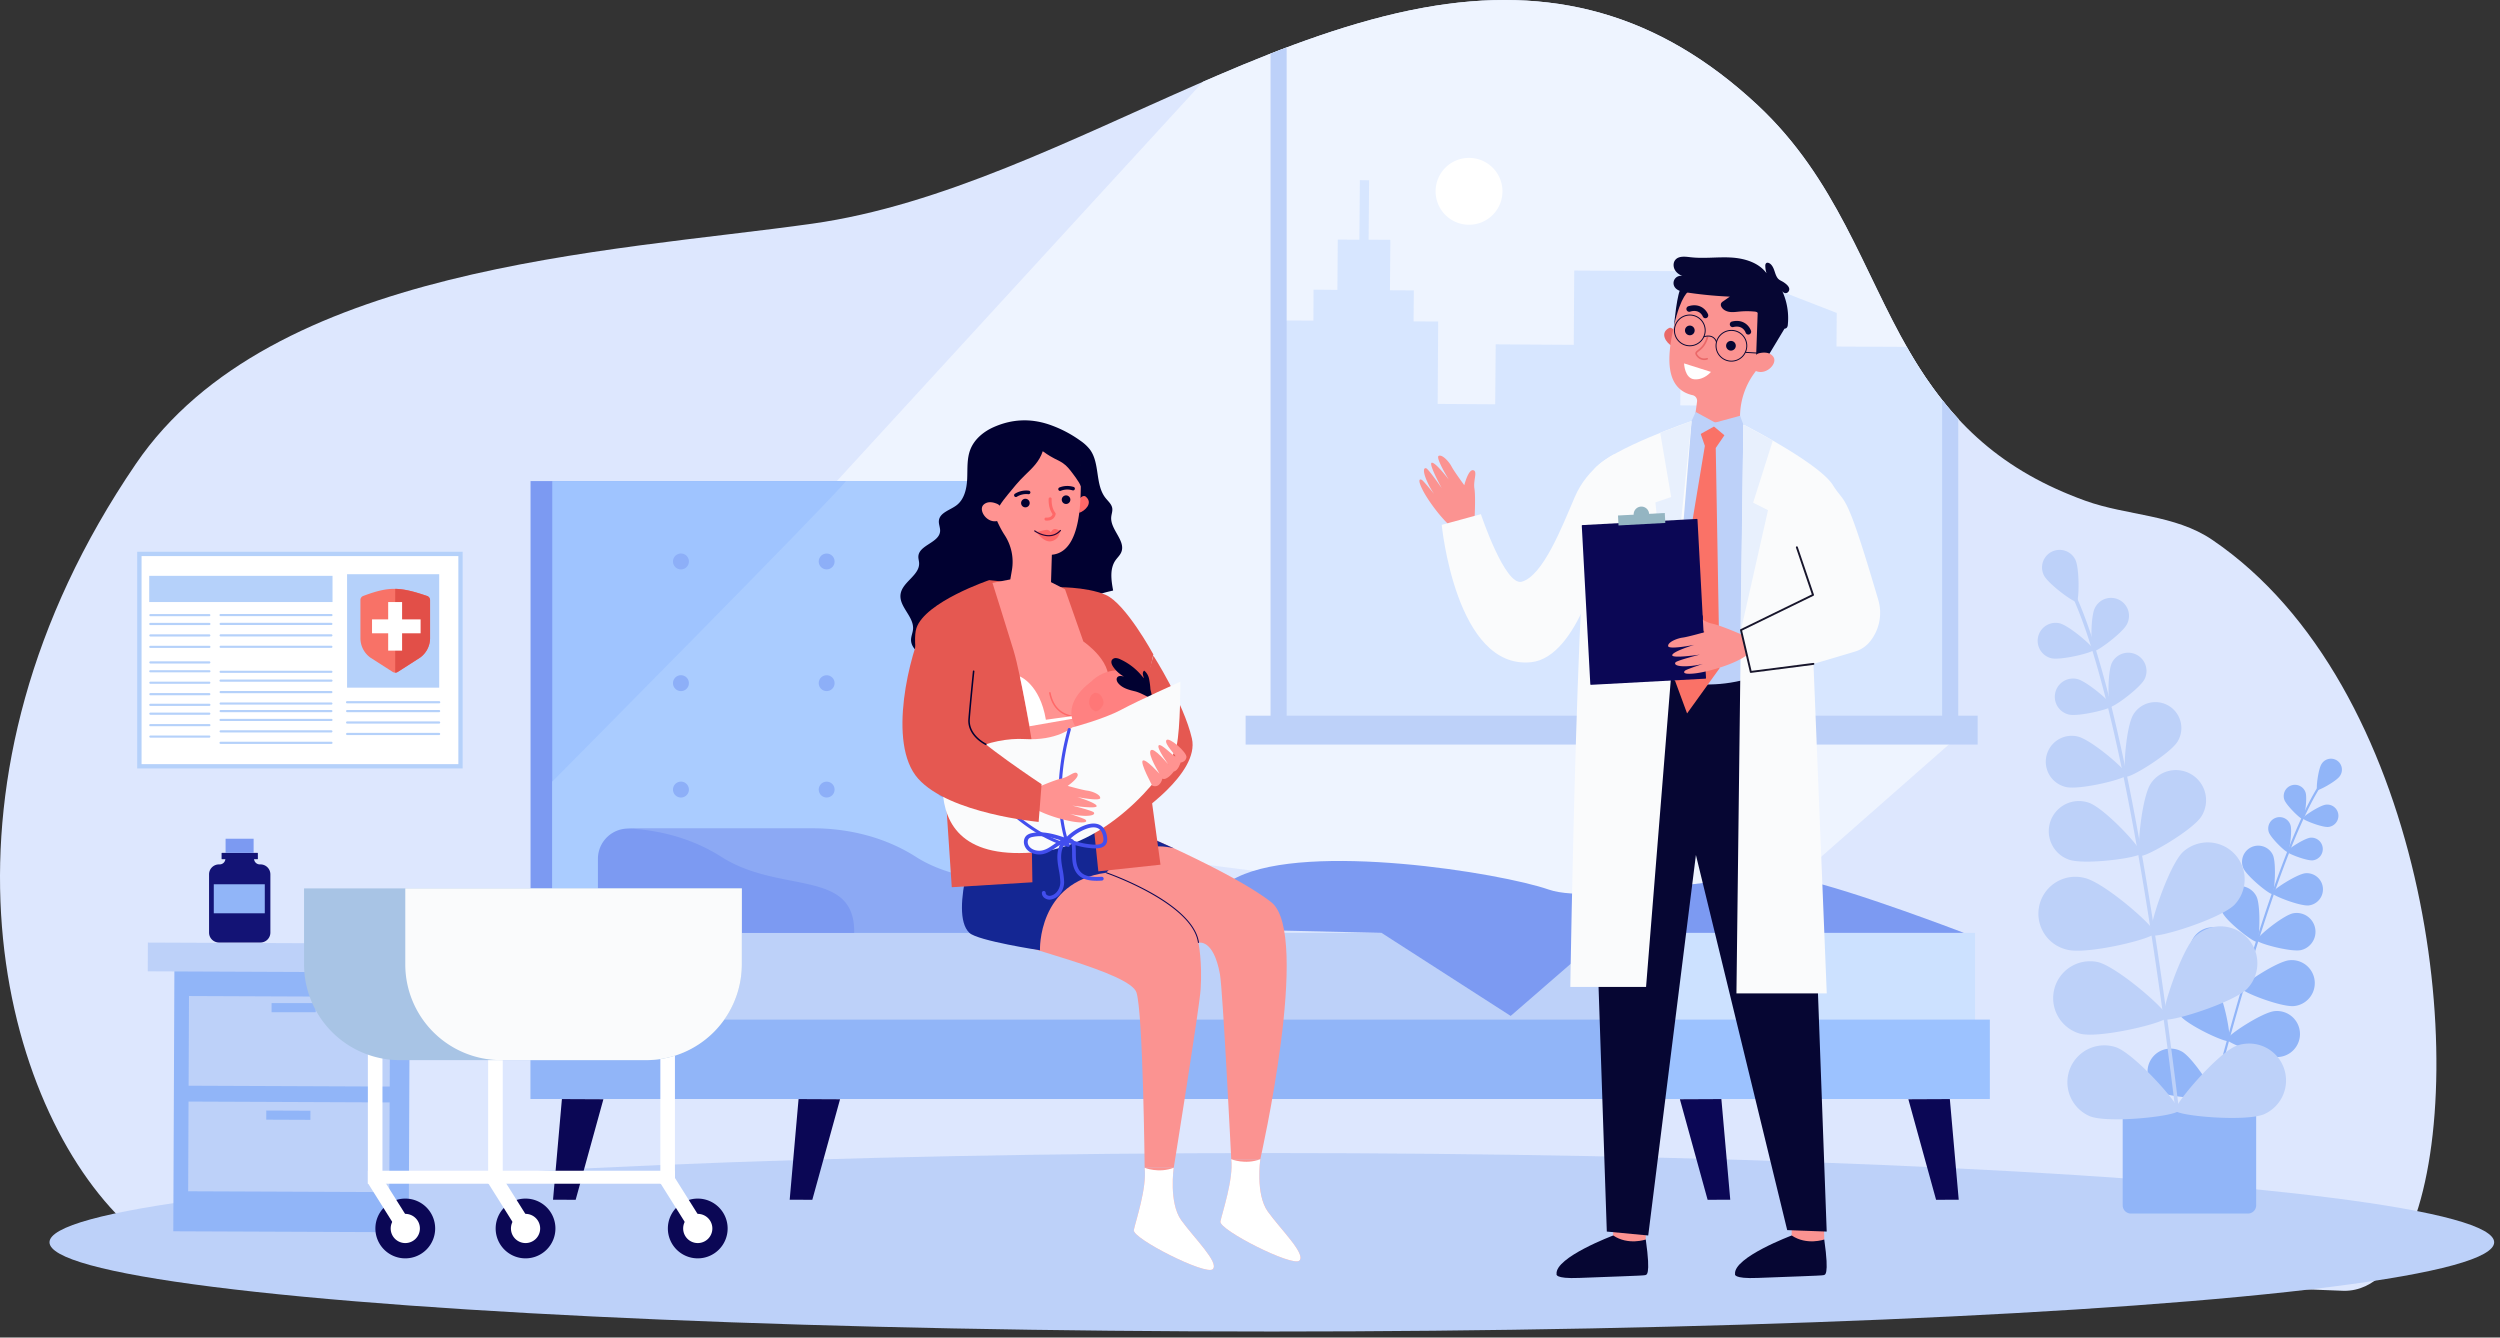 <svg id="Слой_1" data-name="Слой 1" xmlns="http://www.w3.org/2000/svg" viewBox="0 0 2912.03 1557.94"><rect x="0" y="0" width="2912.03" height="1557.94" fill="#333333" stroke="none"/><defs><style>.cls-1{fill:#dde7fe;}.cls-2{fill:#eef4ff;}.cls-3{fill:#bdd1f9;}.cls-4{fill:#91b5f8;}.cls-5{fill:#cce1ff;}.cls-6{fill:#0b0755;}.cls-7{fill:#7c9af2;}.cls-8{fill:#9fc4ff;}.cls-9{fill:#acf;}.cls-10{fill:#8ca9f4;}.cls-11{fill:#fff;}.cls-12{fill:#d7e6ff;}.cls-13{fill:#8daff8;}.cls-14{fill:#9cc2ff;}.cls-15{fill:#fb9391;}.cls-16{fill:#142693;}.cls-17{fill:#010131;}.cls-18{fill:#ff6868;}.cls-19{fill:#ff9391;}.cls-20{fill:#250537;}.cls-21{fill:#e55851;}.cls-22{fill:#ff8181;}.cls-23{fill:#f77;}.cls-24{fill:#fafbfc;}.cls-25{fill:#424eee;}.cls-26{fill:#a8c4e5;}.cls-27{fill:#131375;}.cls-28{fill:#060633;}.cls-29{fill:#ea6868;}.cls-30{fill:#fa7267;}.cls-31{fill:#e8f0fd;}.cls-32{fill:#94b5c2;}.cls-33{fill:#17152b;}.cls-34{fill:#b5d1fa;}.cls-35{fill:#f87267;}.cls-36{fill:#e24f48;}</style></defs><path class="cls-1" d="M2963.72,1601c-18.18,49.6-45.68,79.85-80.58,79.71l-325.54-12.8L373,1651.17c-26.91-10.47-53.82-28.8-78.84-53.82-144.87-144-234.77-511.13,16.73-879.86C468.42,486.21,862,471.08,1099.11,437.63c150.51-21.24,300.62-97.83,448.48-162.51q12.06-5.28,24.11-10.44c75-32.22,158.72-64.05,239-78.54,148.12-27,273.81,5.7,389.38,113.6,91.79,85.82,122.33,192.87,176.15,286,49.77,85.85,110.07,140.19,205.53,174.7,48.29,17.45,104.29,15.85,147.78,45.53C2977.83,974.51,3031.36,1418.73,2963.72,1601Z" transform="translate(-152.65 -177.14)"/><path class="cls-2" d="M1810.69,186.14c-80.27,14.49-163.94,46.32-239,78.54q-8.85,3.79-17.73,7.67L806.41,1087.57l1366.85,176.15,260.51-229.1V665.14c-21.2-22.92-40-49.22-57.55-79.44-53.82-93.09-84.36-200.14-176.15-286C2084.5,191.84,1958.81,159.11,1810.69,186.14Z" transform="translate(-152.65 -177.14)"/><ellipse class="cls-3" cx="1640.9" cy="1630.96" rx="103.94" ry="1423.79" transform="matrix(0, -1, 1, 0, -149.51, 3087.93)"/><rect class="cls-4" x="355.2" y="1298.85" width="274.23" height="313.06" transform="translate(-146.59 -179.18) rotate(0.24)"/><rect class="cls-3" x="324.86" y="1275.73" width="332.99" height="33.51" transform="translate(-147.27 -179.17) rotate(0.24)"/><rect class="cls-3" x="372.61" y="1337.8" width="234.24" height="104.47" transform="translate(-146.86 -179.17) rotate(0.24)"/><rect class="cls-3" x="372.09" y="1460.74" width="234.24" height="104.47" transform="translate(-146.35 -179.16) rotate(0.24)"/><rect class="cls-4" x="463.35" y="1347.59" width="51.42" height="10.61" transform="matrix(1, 0, 0, 1, -147.02, -179.16)"/><rect class="cls-4" x="462.84" y="1470.83" width="51.42" height="10.61" transform="translate(-146.5 -179.16) rotate(0.24)"/><rect class="cls-5" x="1021.52" y="1086.61" width="1279.02" height="193.5"/><polygon class="cls-6" points="978.5 1280.42 946.19 1397.55 919.84 1397.43 930.18 1280.2 978.5 1280.42"/><polygon class="cls-6" points="702.84 1280.42 670.53 1397.55 644.18 1397.43 654.52 1280.2 702.84 1280.42"/><polygon class="cls-6" points="1956.76 1280.42 1989.06 1397.55 2015.42 1397.43 2005.08 1280.2 1956.76 1280.42"/><polygon class="cls-6" points="2222.88 1280.42 2255.18 1397.55 2281.54 1397.43 2271.2 1280.2 2222.88 1280.42"/><rect class="cls-3" x="617.99" y="1086.61" width="1279.02" height="193.5"/><rect class="cls-7" x="617.99" y="560.37" width="594.67" height="526.24"/><rect class="cls-8" x="643.29" y="560.37" width="594.67" height="526.24"/><path class="cls-9" d="M1427.91,737.51v526.24h-632V1087.6S1123.62,757.09,1138,737.51Z" transform="translate(-152.65 -177.14)"/><path class="cls-10" d="M1219.6,1175.26c-43.87-28-90.65-33.19-118.58-33.31H890.39a22.4,22.4,0,0,0-22.4,22.4v80.2a19.2,19.2,0,0,0,19.19,19.2h487C1375.35,1188.24,1288,1218.91,1219.6,1175.26Z" transform="translate(-152.65 -177.14)"/><path class="cls-7" d="M849.11,1229.73v-52.21a35.28,35.28,0,0,1,37.22-35.22c28.24,1.52,68.58,8.62,106.73,33,68.43,43.65,155.74,13,154.56,88.49H883.13A34,34,0,0,1,849.11,1229.73Z" transform="translate(-152.65 -177.14)"/><path class="cls-4" d="M2634.77,1467.92h136.32a9.58,9.58,0,0,1,9.58,9.58v113.21a0,0,0,0,1,0,0H2625.2a0,0,0,0,1,0,0V1477.49A9.58,9.58,0,0,1,2634.77,1467.92Z" transform="translate(5253.21 2881.48) rotate(180)"/><path class="cls-4" d="M2730.47,1455.33a1.27,1.27,0,0,1-.26,0,1.3,1.3,0,0,1-.93-1.58c47.07-181.62,91.3-310.26,124.54-362.23.74-1.16,1.28-2,1.47-2.41a1.3,1.3,0,1,1,2.35,1.12c-.27.56-.78,1.36-1.63,2.69-33.1,51.75-77.21,180.12-124.21,361.48A1.3,1.3,0,0,1,2730.47,1455.33Z" transform="translate(-152.65 -177.14)"/><path class="cls-4" d="M2878,1081.3c-4,5.84-24.53,17.07-26.2,16s1.1-24.42,5.05-30.26A12.77,12.77,0,1,1,2878,1081.3Z" transform="translate(-152.65 -177.14)"/><path class="cls-4" d="M2838.16,1100.13c2.34,6.82-1.16,30.56-3.1,31.23s-19.27-15.93-21.61-22.76a13.06,13.06,0,0,1,24.71-8.47Z" transform="translate(-152.65 -177.14)"/><path class="cls-4" d="M2864.77,1140.38c-7.18.74-29.52-8-29.73-10.06s19.86-15.19,27-15.93a13.06,13.06,0,0,1,2.69,26Z" transform="translate(-152.65 -177.14)"/><path class="cls-4" d="M2781.1,1221.5c5.14,11,3.6,51.2.47,52.67s-35-23.1-40.18-34.06a21.93,21.93,0,0,1,39.71-18.61Z" transform="translate(-152.65 -177.14)"/><path class="cls-4" d="M2832.78,1283.85c-11.84,2.53-50.7-8-51.43-11.41s30.39-28.93,42.24-31.47a21.93,21.93,0,0,1,9.19,42.88Z" transform="translate(-152.65 -177.14)"/><path class="cls-4" d="M2751.37,1267.6c9.09,11.71,18.09,60.16,14.75,62.75s-48-18.13-57.14-29.84a26.83,26.83,0,0,1,42.39-32.91Z" transform="translate(-152.65 -177.14)"/><path class="cls-4" d="M2825,1349c-14.73,1.6-60.7-16.15-61.16-20.36s40.64-31.39,55.37-33A26.83,26.83,0,1,1,2825,1349Z" transform="translate(-152.65 -177.14)"/><path class="cls-4" d="M2734.15,1326.9c9.09,11.7,18.09,60.15,14.75,62.75s-48.05-18.14-57.14-29.84a26.83,26.83,0,1,1,42.39-32.91Z" transform="translate(-152.65 -177.14)"/><path class="cls-4" d="M2807.76,1408.27c-14.74,1.6-60.71-16.15-61.16-20.35s40.64-31.4,55.37-33a26.83,26.83,0,1,1,5.79,53.35Z" transform="translate(-152.65 -177.14)"/><path class="cls-4" d="M2694.3,1402.11c12.86,7.36,39.64,48.73,37.54,52.4s-51.34,1.54-64.2-5.82a26.83,26.83,0,0,1,26.66-46.58Z" transform="translate(-152.65 -177.14)"/><path class="cls-4" d="M2792.77,1466.84c-14.42,3.43-62.25-8.43-63.23-12.55s36.4-36.23,50.81-39.66a26.83,26.83,0,0,1,12.42,52.21Z" transform="translate(-152.65 -177.14)"/><path class="cls-4" d="M2820.57,1137.91c2.38,6.93-1.17,31-3.15,31.73s-19.58-16.19-22-23.12a13.27,13.27,0,0,1,25.11-8.61Z" transform="translate(-152.65 -177.14)"/><path class="cls-4" d="M2846.68,1179.29c-7.3.75-30-8.14-30.21-10.22s20.18-15.43,27.47-16.19a13.28,13.28,0,0,1,2.74,26.41Z" transform="translate(-152.65 -177.14)"/><path class="cls-4" d="M2800.2,1173.15c4.17,9.55,2,44.1-.77,45.29s-29.61-20.63-33.78-30.17a18.86,18.86,0,0,1,34.55-15.12Z" transform="translate(-152.65 -177.14)"/><path class="cls-4" d="M2842,1231.8c-10.36,1.07-42.6-11.56-42.91-14.52s28.67-21.92,39-23a18.86,18.86,0,0,1,3.88,37.51Z" transform="translate(-152.65 -177.14)"/><path class="cls-3" d="M2688.54,1472.33a2,2,0,0,0,.42,0,2.08,2.08,0,0,0,1.82-2.32c-36.32-298.32-79.34-511.94-121.14-601.5-.93-2-1.6-3.43-1.82-4.14a2.09,2.09,0,0,0-4,1.28,48.05,48.05,0,0,0,2,4.62c41.62,89.17,84.51,302.34,120.77,600.24A2.11,2.11,0,0,0,2688.54,1472.33Z" transform="translate(-152.65 -177.14)"/><path class="cls-3" d="M2533.39,847.22c5,10.11,35.34,32.3,38.23,30.86s3.42-39-1.62-49.1a20.45,20.45,0,1,0-36.61,18.24Z" transform="translate(-152.65 -177.14)"/><path class="cls-3" d="M2592.68,885.55c-5.16,10.34-4.63,48.77-1.68,50.24s34-21.22,39.13-31.56a20.93,20.93,0,1,0-37.45-18.68Z" transform="translate(-152.65 -177.14)"/><path class="cls-3" d="M2541.92,943.83c11.24,2.7,48.56-6.47,49.33-9.68s-28.32-28.32-39.56-31a20.93,20.93,0,0,0-9.77,40.7Z" transform="translate(-152.65 -177.14)"/><path class="cls-3" d="M2657.62,1090.33c-10.48,16.33-16.55,80.55-11.89,83.54s60.53-29.26,71-45.59a35.13,35.13,0,0,0-59.12-38Z" transform="translate(-152.65 -177.14)"/><path class="cls-3" d="M2562.37,1178.4c18.27,6.54,82.2-2,84.07-7.23s-42.14-52.38-60.4-58.91a35.12,35.12,0,1,0-23.67,66.14Z" transform="translate(-152.65 -177.14)"/><path class="cls-3" d="M2695.08,1169.83c-16.91,16.66-41.45,91.69-36.7,96.51s80.13-18.62,97-35.29a43,43,0,0,0-60.34-61.22Z" transform="translate(-152.65 -177.14)"/><path class="cls-3" d="M2561,1283.47c23.05,5.66,99.8-12.8,101.42-19.38s-57.89-58.45-80.95-64.11a43,43,0,1,0-20.47,83.49Z" transform="translate(-152.65 -177.14)"/><path class="cls-3" d="M2709.87,1267.62c-16.91,16.67-41.45,91.69-36.69,96.52s80.13-18.63,97-35.3a43,43,0,0,0-60.34-61.22Z" transform="translate(-152.65 -177.14)"/><path class="cls-3" d="M2575.78,1381.26c23.06,5.66,99.81-12.8,101.42-19.38s-57.89-58.45-80.94-64.11a43,43,0,0,0-20.48,83.49Z" transform="translate(-152.65 -177.14)"/><path class="cls-3" d="M2757.24,1395.47c-22,9-73.25,69-70.69,75.27s81.19,13.3,103.17,4.33a43,43,0,0,0-32.48-79.6Z" transform="translate(-152.65 -177.14)"/><path class="cls-3" d="M2587.2,1477.43c22.17,8.5,100.62-.22,103-6.55s-50.12-65.23-72.29-73.72a43,43,0,0,0-30.75,80.27Z" transform="translate(-152.65 -177.14)"/><path class="cls-3" d="M2612.62,949.26c-5.25,10.51-4.71,49.55-1.71,51s34.51-21.56,39.76-32.07a21.26,21.26,0,0,0-38.05-19Z" transform="translate(-152.65 -177.14)"/><path class="cls-3" d="M2562.42,1009.44c11.42,2.74,49.33-6.58,50.12-9.84s-28.78-28.77-40.2-31.51a21.26,21.26,0,0,0-9.92,41.35Z" transform="translate(-152.65 -177.14)"/><path class="cls-3" d="M2637.52,1009.53c-8.65,14.27-12.43,69.61-8.36,72.08s51.38-26.5,60-40.77a30.2,30.2,0,1,0-51.66-31.31Z" transform="translate(-152.65 -177.14)"/><path class="cls-3" d="M2558.76,1093.81c16.22,3.89,70.09-9.35,71.2-14s-40.88-40.88-57.1-44.77a30.2,30.2,0,1,0-14.1,58.74Z" transform="translate(-152.65 -177.14)"/><path class="cls-7" d="M1761.86,1263.75l150.43,96.75,111.5-96.75h416.43s-129.73-49.83-189.9-62.63-237.15,31.81-293.78,12.17-278.91-55.39-362.45-14.51-113.62,58.57-113.62,58.57Z" transform="translate(-152.65 -177.14)"/><rect class="cls-11" x="2207.06" y="544.28" width="17.3" height="35.99" transform="matrix(-1, -0.01, 0.01, -1, 4274.95, 962.28)"/><rect class="cls-11" x="1927.86" y="665.15" width="17.3" height="35.99" transform="translate(3715.75 1202.15) rotate(-179.62)"/><rect class="cls-11" x="1732.6" y="470.3" width="17.3" height="35.99" transform="translate(3326.55 811.09) rotate(-179.62)"/><rect class="cls-11" x="2012.42" y="579.04" width="17.3" height="35.99" transform="translate(3885.43 1030.5) rotate(-179.62)"/><path class="cls-12" d="M2418.46,647.49a469.31,469.31,0,0,1-42.24-61.79q-1.3-2.25-2.58-4.51l-81.83-.39.29-39.13-124.37-48.29-1,156.37-56.87-.44L2111,493l-124.65-.73-.58,86.54-90.91-.58-.59,69.82-67-.43.58-96-28.65-.14.29-36.07-27.79-.15.44-58.76-25.31-.15.58-69.24-10.76-.14-.58,69.38-25.17-.15-.43,58.62-27.79-.29-.14,36.08c-36.42-.18-29.09-.15-37.38-.15-2.26,382.26-2.38,421.41-2.77,484.22,9.63-.23,771.64-18.91,774.12-18.91C2416.46,1009.28,2417.93,742,2418.46,647.49Z" transform="translate(-152.65 -177.14)"/><path class="cls-3" d="M2433.77,665.14Q2424,654.57,2414.86,643v372.68h-763.5V232.39q-9.42,3.56-18.76,7.22v795h801.17Z" transform="translate(-152.65 -177.14)"/><path class="cls-11" d="M1824.85,400a38.94,38.94,0,1,1,38.93,38.93A38.93,38.93,0,0,1,1824.85,400Z" transform="translate(-152.65 -177.14)"/><rect class="cls-3" x="1450.91" y="833.63" width="852.68" height="33.64"/><circle class="cls-13" cx="962.9" cy="795.76" r="9.25"/><circle class="cls-13" cx="962.9" cy="654" r="9.25"/><circle class="cls-13" cx="962.9" cy="919.71" r="9.25"/><circle class="cls-13" cx="1100.44" cy="919.71" r="9.25"/><path class="cls-13" d="M936.57,972.9a9.26,9.26,0,1,1,9.25,9.25A9.26,9.26,0,0,1,936.57,972.9Z" transform="translate(-152.65 -177.14)"/><path class="cls-13" d="M936.57,1096.85a9.26,9.26,0,1,1,9.25,9.26A9.25,9.25,0,0,1,936.57,1096.85Z" transform="translate(-152.65 -177.14)"/><path class="cls-13" d="M936.57,831.14a9.26,9.26,0,1,1,9.25,9.25A9.26,9.26,0,0,1,936.57,831.14Z" transform="translate(-152.65 -177.14)"/><rect class="cls-14" x="1897.01" y="1187.64" width="420.77" height="92.48"/><rect class="cls-4" x="617.99" y="1187.64" width="1278.39" height="92.48"/><path class="cls-15" d="M1620.73,1527.39s-5.81,40.66,8.71,61,44.53,49.37,36.79,57.11-93.91-35.82-92-45.49,15.49-49.38,12.59-72.61Z" transform="translate(-152.65 -177.14)"/><path class="cls-15" d="M1565.34,1655.47c-7.75,7.75-93.9-35.81-92-45.5s15.48-49.37,12.57-72.6h33.89s-5.82,40.66,8.71,61S1573.08,1647.73,1565.34,1655.47Z" transform="translate(-152.65 -177.14)"/><path class="cls-15" d="M1301.06,1131.43s-37.7,116.3.6,132.76,167.06,45.44,174.76,69,9.54,204.17,9.54,204.17h33.88s30.05-186.86,31.33-208c2-32.25-2.52-54.05-2.52-54.05s17.34-5.37,25,36.52c3.41,18.58,13.16,215.51,13.16,215.51h33.88s59.61-262.43,12.78-299.28-175.14-90.24-175.14-90.24Z" transform="translate(-152.65 -177.14)"/><path class="cls-16" d="M1293.76,1141.81s-36.94,98.19-11.93,121.94c9.75,9.26,82.2,20.27,82.2,20.27s-3-79.68,77.22-90.3c0,0,31.18-40.48,78.71-28.5l-61.59-27.35Z" transform="translate(-152.65 -177.14)"/><path class="cls-6" d="M1548.07,1275.43c-5.91-45.84-106-80.8-107-81.15l.39-1.12A363,363,0,0,1,1493,1216.5c23.93,13.36,53.12,34.4,56.26,58.79Z" transform="translate(-152.65 -177.14)"/><path class="cls-11" d="M1565.34,1655.47c-7.75,7.75-93.9-35.81-92-45.5s15.48-49.37,12.57-72.6c0,0,16.31,6.79,33.89,0,0,0-5.82,40.66,8.71,61S1573.08,1647.73,1565.34,1655.47Z" transform="translate(-152.65 -177.14)"/><path class="cls-11" d="M1666.22,1645.49c-7.75,7.75-93.89-35.81-92-45.5s15.48-49.37,12.58-72.6c0,0,16.31,6.79,33.89,0,0,0-5.82,40.66,8.71,61S1674,1637.75,1666.22,1645.49Z" transform="translate(-152.65 -177.14)"/><path class="cls-17" d="M1310.42,674.51c-11.92,5.22-22.79,14.13-27.51,26.26-4.15,10.69-3.16,22.57-3.67,34s-3.26,24-12.37,30.91c-7.51,5.73-19.56,8.5-20.58,17.89-.45,4.17,1.73,8.27,1.4,12.45-1.06,13.48-24.91,16-25.32,29.46-.08,2.45.72,4.84.87,7.28.9,14.44-19.45,22.07-21.57,36.38-2.17,14.61,15.73,26.18,14.5,40.9-.36,4.26-2.35,8.31-2.32,12.59,0,4.45,2.29,8.67,5.44,11.81,8.31,8.29,21.82,9.12,33,5.58s20.81-10.69,30.76-16.91,21-11.75,32.75-11.42c6.73.19,13.24,2.31,19.89,3.39,20.15,3.29,40.5-3,60-9.18,3.76-1.19,7.82-2.62,9.91-6,1.38-2.21,1.66-4.91,2.32-7.43,2.22-8.43,8.92-15.12,16.58-19.3s16.27-6.19,24.76-8.16c-2.24-11.93-4.18-25.35,2.78-35.29,2.14-3,5-5.6,6.54-9,6-13.49-12.82-26.59-11.56-41.29.29-3.43,1.71-6.8,1.22-10.21-.68-4.79-4.82-8.19-7.82-12-12.39-15.66-6.31-40.28-18.14-56.37a49.18,49.18,0,0,0-11.06-10.28A139.56,139.56,0,0,0,1378.45,673C1355.53,664.3,1333,664.6,1310.42,674.51Z" transform="translate(-152.65 -177.14)"/><path class="cls-18" d="M1408.87,759.54s4.86-6.9,8.46-3.93c9.17,7.57-1.26,16.95-7.58,18.86Z" transform="translate(-152.65 -177.14)"/><path class="cls-19" d="M1352.26,672.5a57.35,57.35,0,0,0-50.83,79.14c7.33,20.18,13.4,36.45,21.19,48.4a57,57,0,0,1,8.78,40.85l-2.48,14.38c32.87,17.64,47.94,1.39,47.94,1.39l1-33.35h0c36.19-3.26,33.31-70,33.88-89.64h-.06c0-.74.1-1.48.12-2.22A57.35,57.35,0,0,0,1352.26,672.5Z" transform="translate(-152.65 -177.14)"/><path class="cls-17" d="M1346.47,730.71c-7.23,6.94-13.56,14.74-19.88,22.51-6.69,8.23-13.61,17-15.35,27.43-9.1-7.34-14.75-18.06-19.46-28.75-2.19-5-4.25-10.06-4.86-15.45-.86-7.62,1.22-15.24,3.29-22.63,2.67-9.53,5.56-19.46,12.31-26.71,4.48-4.79,10.35-8.06,16.38-10.64,14.06-6,29.76-8.78,44.85-6.23s29.46,10.7,38.14,23.3c11.18,16.23,11.87,37.23,12.16,56.94-1.74-8.23-6.94-15.23-12-21.94-3.29-4.37-6.67-8.82-11.22-11.86-7.75-5.18-10-4.16-23.56-13.95C1363.29,714.76,1355.5,722,1346.47,730.71Z" transform="translate(-152.65 -177.14)"/><path class="cls-19" d="M1318.45,768.2a8.49,8.49,0,0,0-4.34-4.17c-3.92-1.71-10.84-3.65-15.78,1-7.25,6.83,6.38,25.91,20.65,17C1319,782.08,1323.09,778.19,1318.45,768.2Z" transform="translate(-152.65 -177.14)"/><path class="cls-17" d="M1399.37,759.81a5,5,0,1,0-5.59,4.33A5,5,0,0,0,1399.37,759.81Z" transform="translate(-152.65 -177.14)"/><path class="cls-17" d="M1352,763.74a5,5,0,1,0-5.59,4.33A5,5,0,0,0,1352,763.74Z" transform="translate(-152.65 -177.14)"/><path class="cls-18" d="M1387.41,795.66s-4.32-3-6.86-2.24-3.86,3.9-3.86,3.9-1.6-3-4.72-3-11.76,2.65-11.76,2.65,8.4,13,17.63,10.47a12.55,12.55,0,0,0,9.45-11.32Z" transform="translate(-152.65 -177.14)"/><path class="cls-20" d="M1378.84,801.29c-10.6,2.54-21.16-5-21.3-5.15a.71.71,0,0,1-.15-1,.7.7,0,0,1,1-.15c.7.51,17.18,12.33,28.93-.4a.71.71,0,0,1,1,0,.72.72,0,0,1,0,1A18.73,18.73,0,0,1,1378.84,801.29Z" transform="translate(-152.65 -177.14)"/><path class="cls-17" d="M1335.75,756.09a2.09,2.09,0,0,1-1-3.78,25,25,0,0,1,16.29-3.65,2.1,2.1,0,0,1,1.81,2.33,2.12,2.12,0,0,1-2.32,1.8,20.82,20.82,0,0,0-13.38,2.93A2.09,2.09,0,0,1,1335.75,756.09Z" transform="translate(-152.65 -177.14)"/><path class="cls-17" d="M1386.9,748.9a2.08,2.08,0,0,1-1.35-1.13,2.1,2.1,0,0,1,1-2.77,24.77,24.77,0,0,1,16.68-.66,2.08,2.08,0,0,1,1.36,2.61,2.11,2.11,0,0,1-2.61,1.36,20.77,20.77,0,0,0-13.69.47A2,2,0,0,1,1386.9,748.9Z" transform="translate(-152.65 -177.14)"/><path class="cls-18" d="M1374,783.44c5.94-.72,8-5.11,8.29-7.67a1.69,1.69,0,0,0-.36-1.24c-5.12-6.63-4.3-16.09-4.29-16.18a1.75,1.75,0,0,0-3.48-.34c0,.43-.93,10.34,4.52,18-.39,1.37-1.9,4.42-7.51,4a1.75,1.75,0,0,0-.27,3.49A15,15,0,0,0,1374,783.44Z" transform="translate(-152.65 -177.14)"/><path class="cls-21" d="M1304.91,852.87s-74.67,25.3-84.83,56,33.2,181.85,33.2,181.85l8,119.86,93.93-5.75-2.57-158.08,64.21-1.49L1432,1192.11l72.41-7.77s-21.5-154.48-21.73-169.18,13.41-75.75,13.41-75.75-32.27-59.49-55.67-69.43-59.14-8.86-59.14-8.86Z" transform="translate(-152.65 -177.14)"/><path class="cls-19" d="M1376.75,855.18l16.45,8.39,21.34,60.77s39.37,26.44,26.77,54.1-30.33,32.67-30.33,32.67l7.5,33.64-62.58,3.84s-13.67-84.41-22.71-114-24.49-78.5-24.49-78.5l20.66-4Z" transform="translate(-152.65 -177.14)"/><path class="cls-21" d="M1496.19,940.93s35.29,55.16,44.8,96.32-66.16,90.39-66.16,90.39l-12.39-16.73,11.9-87.28,12.24-49.93Z" transform="translate(-152.65 -177.14)"/><path class="cls-18" d="M1408.19,1012.78c-2.48.15-27.9,1-33.52-28.4a.9.9,0,0,1,.72-1.06.92.92,0,0,1,1.07.72c5.56,29.07,30.72,27,31.75,26.91a.94.94,0,0,1,1,.82.92.92,0,0,1-.82,1Z" transform="translate(-152.65 -177.14)"/><path class="cls-11" d="M1404.92,1013.84l-53,9.23s-9.19-49.37-11.35-58c0,0,23.42,8.89,30.34,50.43l33.81-4.69Z" transform="translate(-152.65 -177.14)"/><ellipse class="cls-22" cx="1451.99" cy="1002.13" rx="45.09" ry="41.81" transform="translate(-337.07 1484.28) rotate(-56.56)"/><path class="cls-22" d="M1403.57,1020.23a67.19,67.19,0,0,0,7.35,12.29,17,17,0,0,1,2.75,15.28h0a.63.63,0,0,1-.84.39c-1.53-.61-3.56-1.52-5.83-2.7a26.22,26.22,0,0,1,1.08,5.18c.91,8.24,2,12.73,9.61,15.52s16.29,3.58,24.74,4.31c-1-.79-2-1.49-3-2.35a7.09,7.09,0,0,1-2.12-7.66h0a16.67,16.67,0,0,1,12.67-11.23,54,54,0,0,0,19.68-8.32c24.56-16.08-46.84-69-46.84-69S1391,993.23,1403.57,1020.23Z" transform="translate(-152.65 -177.14)"/><path class="cls-17" d="M1491.19,968.33a16.91,16.91,0,0,0-5.66-10c-1.44.7-1.87,2.59-1.65,4.18s.92,3.09,1,4.69a70.74,70.74,0,0,0-27.14-22,13.76,13.76,0,0,0-5.12-1.52,5.37,5.37,0,0,0-4.7,2.08c-1.6,2.38-.28,5.61,1.33,8a36.66,36.66,0,0,0,12.62,11.48c-2.7-.78-6.15-1.34-7.83.91-1.54,2.07-.36,5.07,1.31,7,4.6,5.46,12,7.52,18.95,9.15s14.43,6.42,19.72,8.64c1.17-3.11-1.19-9.13-1.36-11.22A88.51,88.51,0,0,0,1491.19,968.33Z" transform="translate(-152.65 -177.14)"/><path class="cls-23" d="M1437.21,998.82a6.77,6.77,0,0,0,.68-4.77c-.71-3.34-2.69-8.74-8-9.77-7.82-1.51-13.84,16.24-1.42,21.36C1428.45,1005.64,1432.9,1006.49,1437.21,998.82Z" transform="translate(-152.65 -177.14)"/><path class="cls-24" d="M1401.62,1024.47s36.33-9.49,57.06-20.62,68.87-32.66,68.87-32.66.22,53.54-4.38,74.8-71.92,114.13-159.87,123.45-110.86-31-112.63-72.44,57.89-61.25,95.4-59S1401.62,1024.47,1401.62,1024.47Z" transform="translate(-152.65 -177.14)"/><path class="cls-25" d="M1397,1163.56a1.91,1.91,0,0,1-.58-.06c-42.48-11.17-91.47-53.66-137.93-119.65-1.08-1.54-2-2.87-2.23-3.11a1.82,1.82,0,0,1,2.7-2.44c.32.36.89,1.17,2.51,3.46,44.71,63.51,91.59,105,132.46,117.26-4.4-12.82-17.42-60.62,2.43-132.54a1.82,1.82,0,0,1,3.51,1c-22.94,83.11-1.54,133.07-1.32,133.57a1.82,1.82,0,0,1-1.55,2.55Z" transform="translate(-152.65 -177.14)"/><path class="cls-19" d="M1358.69,1095.36s21.87-9.68,30.55-11.42,15.8-9.88,18.44-5.48-11.37,14.08-11.37,14.08,17.34,4.88,22.9,5.57,15.17,4.45,15,8.56-26.64-1.08-26.64-1.08,21.84,6.55,22.48,10.38-28.39-.43-28.39-.43,23.65,5.85,25.1,7.93-1.15,4-10,4a84.34,84.34,0,0,1-17.93-2.37s16.31,5.36,18,6.68,3.15,4.41-10,3-41-9.22-53.39-18.75Z" transform="translate(-152.65 -177.14)"/><path class="cls-21" d="M1229.69,902.94c-17.38,35.32-44.18,140.16-7.57,181.18s140.35,50.4,140.35,50.4l3.43-43.93s-77.3-51.22-83-64,6.6-69.48,6.6-69.48Z" transform="translate(-152.65 -177.14)"/><path class="cls-17" d="M1301,1045a.84.84,0,0,1-.44-.08c-.22-.1-21.56-10.37-20-30.31,1.53-19.33,5.26-55.31,5.3-55.67a.91.91,0,0,1,1.81.19c0,.36-3.77,36.31-5.29,55.62-1.48,18.7,18.73,28.43,18.94,28.52a.91.91,0,0,1,.43,1.21A.87.87,0,0,1,1301,1045Z" transform="translate(-152.65 -177.14)"/><path class="cls-19" d="M1494.9,1092.39s-14.63-26.79-11.13-29.32,19.56,15.62,19.42,15.25-13.74-22-10.28-27,21,16.76,21,16.76-14.24-19.4-11.68-22.67,18.22,13.8,19.43,12.76-13.37-14.71-10.37-18.9,24.28,14.27,23.36,20-6.85,6.09-6.85,6.09-2.59,9.48-7.89,10.45c0,0-7.91,10.86-13.33,8.33C1506.58,1084.16,1504.13,1095.66,1494.9,1092.39Z" transform="translate(-152.65 -177.14)"/><path class="cls-25" d="M1430.19,1203.08c-7.9,0-15.92-1.18-21.52-6.75-3.89-3.87-6.21-9.55-6.91-16.9-.28-2.92-.31-5.87-.33-8.71s-.06-5.62-.32-8.37a11,11,0,0,0-.37-2.14c-2-.64-3.93-1.31-5.86-2a2.21,2.21,0,0,1-.77,0l-.67.2c-4,1.3-7.48,3.67-11.13,6.18-4.46,3.07-9.08,6.24-14.93,7.43-7.76,1.58-17.84-1.24-21.2-9.58-1.85-4.59-.8-9.68,2.54-12.39a13.2,13.2,0,0,1,5.64-2.4c13.21-2.9,26.81,1.13,39.61,5.51a60.84,60.84,0,0,1,22-14.59c7.89-3,14.55-2.89,19.26.39,3.83,2.67,6.31,7.52,7,13.65.23,2.09.36,5.17-1.21,7.75-3.93,6.45-15,5.09-21,4.36l-.67-.08a85.79,85.79,0,0,1-13.9-3,2,2,0,0,0,0,.23c.28,2.94.31,5.89.34,8.75s.05,5.59.31,8.33c.6,6.29,2.49,11.06,5.62,14.18,5.77,5.73,15.15,5.75,24.25,5.28a2.22,2.22,0,0,1,.23,4.43C1434.28,1203,1432.24,1203.08,1430.19,1203.08Zm-66.33-51.93a40,40,0,0,0-8.56.9,9.28,9.28,0,0,0-3.79,1.51c-2,1.65-2.15,5-1.22,7.3,2.37,5.89,10.09,8.13,16.21,6.89,5-1,9-3.8,13.3-6.74a67.66,67.66,0,0,1,8.24-5.09C1379.85,1153.25,1371.79,1151.15,1363.86,1151.15Zm39.92,5.39a88.59,88.59,0,0,0,16.15,3.77l.68.09c4.61.56,14.18,1.73,16.62-2.27.87-1.43.76-3.52.6-5-.31-2.81-1.39-7.91-5.12-10.5-4.36-3-10.64-1.62-15.15.1a56.66,56.66,0,0,0-17.87,11.07A7.37,7.37,0,0,1,1403.78,1156.54Z" transform="translate(-152.65 -177.14)"/><path class="cls-25" d="M1375.25,1225.06a9.91,9.91,0,0,1-6.3-2.25,7.1,7.1,0,0,1-2.7-5.48,2.22,2.22,0,1,1,4.43,0,2.75,2.75,0,0,0,1.11,2.08,5.5,5.5,0,0,0,4.3,1.15c7.44-1.33,11.76-9.21,11.64-16.06a89.12,89.12,0,0,0-1.7-13.79c-1.27-7.3-2.6-14.85-1.06-22.67.81-4.15,2.8-9.86,7.69-13.48a2.22,2.22,0,1,1,2.64,3.56c-2.92,2.17-5,6-6,10.78-1.37,7-.18,13.82,1.09,21a94.24,94.24,0,0,1,1.76,14.48c.15,8.58-5.16,18.68-15.29,20.5A8.71,8.71,0,0,1,1375.25,1225.06Z" transform="translate(-152.65 -177.14)"/><rect class="cls-11" x="568.6" y="1226.73" width="16.99" height="151.9"/><path class="cls-6" d="M730,1608.08a34.81,34.81,0,1,1,34.8,34.81A34.8,34.8,0,0,1,730,1608.08Z" transform="translate(-152.65 -177.14)"/><path class="cls-11" d="M747.83,1608.08a17,17,0,1,1,17,17A17,17,0,0,1,747.83,1608.08Z" transform="translate(-152.65 -177.14)"/><rect class="cls-11" x="736.24" y="1545.89" width="17.61" height="61.43" transform="translate(-877.35 461.06) rotate(-32.15)"/><rect class="cls-11" x="428.5" y="1226.73" width="16.99" height="151.9"/><path class="cls-6" d="M589.91,1608.08a34.81,34.81,0,1,1,34.81,34.81A34.81,34.81,0,0,1,589.91,1608.08Z" transform="translate(-152.65 -177.14)"/><path class="cls-11" d="M607.73,1608.08a17,17,0,1,1,17,17A17,17,0,0,1,607.73,1608.08Z" transform="translate(-152.65 -177.14)"/><rect class="cls-11" x="596.14" y="1545.89" width="17.61" height="61.43" transform="translate(-898.83 386.5) rotate(-32.15)"/><rect class="cls-11" x="769.18" y="1226.73" width="16.99" height="151.9"/><path class="cls-6" d="M930.59,1608.08a34.81,34.81,0,1,1,34.81,34.81A34.81,34.81,0,0,1,930.59,1608.08Z" transform="translate(-152.65 -177.14)"/><path class="cls-11" d="M948.41,1608.08a17,17,0,1,1,17,17A17,17,0,0,1,948.41,1608.08Z" transform="translate(-152.65 -177.14)"/><rect class="cls-11" x="936.82" y="1545.89" width="17.61" height="61.43" transform="translate(-846.6 567.79) rotate(-32.15)"/><rect class="cls-11" x="428.5" y="1363.7" width="357.67" height="15.11"/><path class="cls-26" d="M354.16,1034.8H864.08a0,0,0,0,1,0,0v88.51a111.55,111.55,0,0,1-111.55,111.55H465.71a111.55,111.55,0,0,1-111.55-111.55V1034.8A0,0,0,0,1,354.16,1034.8Z"/><path class="cls-24" d="M1016.73,1300.45v-88.51h-392v88.51A111.55,111.55,0,0,0,736.27,1412H905.18A111.55,111.55,0,0,0,1016.73,1300.45Z" transform="translate(-152.65 -177.14)"/><path class="cls-27" d="M456,1184h-.76a6.66,6.66,0,0,1-6.66-6.66v-2.9h-33.4v2.9a6.66,6.66,0,0,1-6.66,6.66h-.76a11.6,11.6,0,0,0-11.6,11.6v67.8a11.6,11.6,0,0,0,11.6,11.59H456a11.59,11.59,0,0,0,11.59-11.59v-67.8A11.59,11.59,0,0,0,456,1184Z" transform="translate(-152.65 -177.14)"/><rect class="cls-27" x="258.11" y="993.42" width="42.25" height="7.4" rx="0.28"/><path class="cls-7" d="M262.85,977h32.38a.19.19,0,0,1,.19.19v16.24a0,0,0,0,1,0,0H262.77a0,0,0,0,1,0,0V977.07A.08.08,0,0,1,262.85,977Z"/><rect class="cls-4" x="249.02" y="1030.01" width="59.41" height="33.8"/><path class="cls-15" d="M2031.28,1560.34s.81,56.21.37,57,4.1,7.84,4.1,7.84l17.73,3.18,16.18-7.44s-1.42-52.26.27-60.5S2031.28,1560.34,2031.28,1560.34Z" transform="translate(-152.65 -177.14)"/><path class="cls-28" d="M2069.66,1620.93s-20.43,7.15-37.9-4.68c0,0-68,25.5-66,44.9,0,0-2.89,5.77,26.59,4.53s75.3-2.56,76.53-3.24S2075.91,1664.87,2069.66,1620.93Z" transform="translate(-152.65 -177.14)"/><path class="cls-15" d="M2239.18,1560.34s.8,56.21.37,57,4.1,7.84,4.1,7.84l17.73,3.18,16.18-7.44s-1.43-52.26.27-60.5S2239.18,1560.34,2239.18,1560.34Z" transform="translate(-152.65 -177.14)"/><path class="cls-28" d="M2277.56,1620.93s-20.43,7.15-37.9-4.68c0,0-68,25.5-66,44.9,0,0-2.9,5.77,26.58,4.53s75.31-2.56,76.53-3.24S2283.8,1664.87,2277.56,1620.93Z" transform="translate(-152.65 -177.14)"/><polygon class="cls-28" points="2103.86 782.36 2127.77 1434.55 2081.76 1432.85 1975.42 995.89 1919.87 1439.11 1871.63 1434.55 1850.6 811.34 1910.8 787.99 2103.86 782.36"/><path class="cls-15" d="M1870.14,782.93s1.54-26.78-.05-36.58,4.14-20.48-1.52-21.52-10.3,17.49-10.3,17.49-12-16.28-14.87-21.84-10.66-14.18-14.89-12.37,11.63,27.55,11.63,27.55-15.49-20.35-19.75-19.51S1832,745.78,1832,745.78s-15.46-22.52-18.21-23.22-3.77,2.78-.23,12.09a94.48,94.48,0,0,0,9.54,17.89s-12-15-14.12-16.31-5.88-1.57.82,11.66,25.84,39.45,40.73,48.67Z" transform="translate(-152.65 -177.14)"/><path class="cls-29" d="M2104.54,565.08s-3.68-8.12-8-5.75c-11,6-2.8,17.41,3.37,20.63Z" transform="translate(-152.65 -177.14)"/><path class="cls-15" d="M2106.73,537.67l.06,0c.09-.78.19-1.55.31-2.33a60.61,60.61,0,1,1,110.55,42.82c-7.8,13.1-14.61,24.29-21.38,33.41a86.56,86.56,0,0,0-16.8,52.3l.11,14.78c-39.92,13.65-53.76-7.26-53.76-7.26l3.58-26.51a6.73,6.73,0,0,0-5.21-7.45h-.06C2079,627.12,2103.42,558.2,2106.73,537.67Z" transform="translate(-152.65 -177.14)"/><path class="cls-28" d="M2163.31,579a5.64,5.64,0,1,1,4.67,6.46A5.65,5.65,0,0,1,2163.31,579Z" transform="translate(-152.65 -177.14)"/><path class="cls-28" d="M2115.41,561.12a5.64,5.64,0,1,1,4.67,6.47A5.64,5.64,0,0,1,2115.41,561.12Z" transform="translate(-152.65 -177.14)"/><path class="cls-28" d="M2188.41,566.76a3.22,3.22,0,0,0,1.76-.09,3.31,3.31,0,0,0,2.09-4.18c-1.74-5.22-8.63-14.19-22.33-10.79a3.31,3.31,0,0,0,1.59,6.42c11.25-2.81,14.34,6.08,14.47,6.46A3.29,3.29,0,0,0,2188.41,566.76Z" transform="translate(-152.65 -177.14)"/><path class="cls-28" d="M2138.61,547.79a3.31,3.31,0,0,0,3.59-4.5c-2-5.1-9.47-13.65-22.94-9.43a3.31,3.31,0,0,0,2,6.31c11.06-3.47,14.67,5.21,14.82,5.58A3.32,3.32,0,0,0,2138.61,547.79Z" transform="translate(-152.65 -177.14)"/><polygon class="cls-28" points="2078.81 382.49 2056.05 420.36 2045.52 416.43 2047.41 363.16 2078.81 382.49"/><path class="cls-29" d="M2131.44,594.56a11.29,11.29,0,0,0,10.21,1.34,1,1,0,0,0-.76-1.81,9.2,9.2,0,0,1-10.58-3.3,3.41,3.41,0,0,1-1-2.11c.08-.67,1-1.4,2.3-2.41,3-2.32,8-6.21,10.94-16.32a1,1,0,0,0-.66-1.22,1,1,0,0,0-1.22.66c-2.82,9.51-7.3,13-10.27,15.34-1.6,1.25-2.87,2.24-3,3.72-.13,1.06.32,2.16,1.44,3.57A13.11,13.11,0,0,0,2131.44,594.56Z" transform="translate(-152.65 -177.14)"/><path class="cls-28" d="M2120.1,516s-9.57,4.66-17.54,40.63c0,0,3.6-41,8.82-44.68S2120.1,516,2120.1,516Z" transform="translate(-152.65 -177.14)"/><path class="cls-28" d="M2169.42,598.36a18.46,18.46,0,1,1,18.46-18.46A18.48,18.48,0,0,1,2169.42,598.36Zm0-35.79a17.34,17.34,0,1,0,17.34,17.33A17.35,17.35,0,0,0,2169.42,562.57Z" transform="translate(-152.65 -177.14)"/><path class="cls-28" d="M2121,580.47A18.46,18.46,0,1,1,2139.43,562,18.48,18.48,0,0,1,2121,580.47Zm0-35.79A17.34,17.34,0,1,0,2138.32,562,17.35,17.35,0,0,0,2121,544.68Z" transform="translate(-152.65 -177.14)"/><path class="cls-28" d="M2151.5,575.87a9.15,9.15,0,0,0-4.64-5.83c-4.18-2-9.35-.11-9.4-.09l-.4-1c.23-.09,5.67-2.11,10.28.12a10.25,10.25,0,0,1,5.23,6.51Z" transform="translate(-152.65 -177.14)"/><polygon class="cls-28" points="2049.35 411.95 2032.9 410.98 2032.96 409.86 2049.42 410.84 2049.35 411.95"/><path class="cls-15" d="M2196.69,592a9,9,0,0,1,5.34-3.47c4.4-1,12-1.65,16.18,4.17,6.17,8.53-11.76,25.63-24.81,13.59C2193.4,606.3,2189.9,601.46,2196.69,592Z" transform="translate(-152.65 -177.14)"/><path class="cls-3" d="M2183.32,671.64l-60.26-4.16-30.32,99.39-13.39,193.75s53.47,30.62,128.71.61L2202.49,733Z" transform="translate(-152.65 -177.14)"/><path class="cls-24" d="M2183.32,671.64s88.25,44.76,104.41,70.72c14.92,24,14.1,2.1,52.77,133.6a53.21,53.21,0,0,1-10,48.87A35.94,35.94,0,0,1,2313,936.21l-48,14.24,15.48,383.82h-105.2Z" transform="translate(-152.65 -177.14)"/><path class="cls-24" d="M2123.06,667.48s-93.57,32.2-113.14,55.7-28.14,603.55-28.14,603.55H2070Z" transform="translate(-152.65 -177.14)"/><polygon class="cls-30" points="2010.35 504.49 1998.52 521.79 2002.97 778.39 1965.13 831.01 1943.74 772.92 1985.85 519.36 1979.37 500.8 2000.68 494.5 2010.35 504.49"/><polygon class="cls-3" points="2030.67 494.5 2026.84 484.28 1997.83 492.23 1975.13 479.84 1970.42 490.34 1974.13 509.23 1996.47 496.82 2016.29 513.44 2030.67 494.5"/><path class="cls-28" d="M2215.91,485.64c-1.6-1.89-4.7-3.53-6.29-1.63a4.37,4.37,0,0,0-.72,2.84,26.8,26.8,0,0,0,1.45,8.56c-9.33-12.61-26-17.48-41.68-18.32s-31.45,1.5-47-.35c-6.18-.73-13.58-1.69-17.57,3.09-2.78,3.33-2.55,8.49-.25,12.17s6.29,6,10.42,7.35a8.46,8.46,0,0,0-11.43,11.24c2.35,4.83,8.42,6.28,13.73,7.08a479.11,479.11,0,0,0,51,5l-7.85,5.49a6.42,6.42,0,0,0-2.3,2.27,4.8,4.8,0,0,0,.45,4.29c1.87,3.39,5.76,5.25,9.6,5.76s7.72-.09,11.57-.45a92.06,92.06,0,0,1,16.93,0,8.49,8.49,0,0,1,3.38.82,11,11,0,0,1,3.16,3.47c5.49,7.63,14.79,11.35,23.58,14.7,2.73,1,6.38,1.84,8.1-.52a6.4,6.4,0,0,0,.94-3.22,75.68,75.68,0,0,0-6.72-39.59c1.48,3.15,5.58,4.18,7.69.78,2.69-4.33-2.7-8.43-5.75-10.5-2.79-1.88-5.53-2.43-7.49-5.41C2219.77,495.88,2219.81,490.23,2215.91,485.64Z" transform="translate(-152.65 -177.14)"/><path class="cls-11" d="M2145.57,610.32l-31.31-9.89s.61,17.77,12.18,18.56S2145.57,610.32,2145.57,610.32Z" transform="translate(-152.65 -177.14)"/><polygon class="cls-31" points="2065 513.2 2042.07 585.54 2059.41 594.24 2027.28 736.73 2030.67 494.5 2065 513.2"/><path class="cls-24" d="M2033.46,705.91s-31.25,14.47-46.51,50.21-37.1,91.63-61.67,98.59c-19.57,5.56-47.68-78.66-47.68-78.66L1832,788.49s16.37,169,104.11,160c55.77-5.71,82.24-125.48,82.24-125.48Z" transform="translate(-152.65 -177.14)"/><polygon class="cls-31" points="1933.84 504.14 1946.61 578.95 1928.24 585.18 1944.01 739.56 1970.42 490.34 1933.84 504.14"/><path class="cls-6" d="M2129.11,781.59l-133.27,7.17a.76.76,0,0,0-.71.8l9.93,184.56a.76.76,0,0,0,.79.71l133.27-7.17a.74.74,0,0,0,.71-.79l-9.92-184.56A.77.77,0,0,0,2129.11,781.59Z" transform="translate(-152.65 -177.14)"/><rect class="cls-32" x="2037.55" y="776.19" width="54.59" height="11.61" transform="translate(-191.66 -65.13) rotate(-3.08)"/><path class="cls-32" d="M2073.55,775.71a9,9,0,1,0-8.53,9.5A9,9,0,0,0,2073.55,775.71Z" transform="translate(-152.65 -177.14)"/><path class="cls-15" d="M2181.71,916.43s-25-10.95-34.89-12.9-18.05-11.21-21.05-6.18,13,16,13,16S2119,919,2112.7,919.81s-17.28,5.13-17,9.81,30.38-1.33,30.38-1.33-24.89,7.56-25.6,11.92,32.38-.6,32.38-.6-26.95,6.77-28.6,9.14,1.33,4.58,11.45,4.5a96.56,96.56,0,0,0,20.43-2.76s-18.57,6.17-20.54,7.68-3.58,5.05,11.4,3.35,46.76-10.67,60.82-21.59Z" transform="translate(-152.65 -177.14)"/><polygon class="cls-6" points="1983.29 717.16 1984.34 736.73 1965.79 734.16 1964.31 717.94 1970.05 710.06 1983.29 717.16"/><path class="cls-33" d="M2192,960.94a1.12,1.12,0,0,1-1.09-.86l-11.42-48.78a1.1,1.1,0,0,1,.59-1.26l83-40.49L2244.6,815a1.11,1.11,0,1,1,2.11-.72l18.84,55.45a1.1,1.1,0,0,1-.56,1.36l-83.11,40.54,11,46.92,71.9-9.24a1.13,1.13,0,0,1,1.25,1,1.1,1.1,0,0,1-1,1.24l-72.91,9.38Z" transform="translate(-152.65 -177.14)"/><rect class="cls-11" x="162.34" y="645.21" width="374.03" height="247.34"/><path class="cls-34" d="M691.55,1072.22H312.46V819.83H691.55Zm-374-5h369V824.88h-369Z" transform="translate(-152.65 -177.14)"/><rect class="cls-34" x="404.27" y="668.85" width="107.32" height="132.15"/><path class="cls-34" d="M664.23,996.38H556.91a1.26,1.26,0,0,1,0-2.52H664.23a1.26,1.26,0,0,1,0,2.52Z" transform="translate(-152.65 -177.14)"/><path class="cls-34" d="M664.23,1020H556.91a1.27,1.27,0,0,1,0-2.53H664.23a1.27,1.27,0,0,1,0,2.53Z" transform="translate(-152.65 -177.14)"/><path class="cls-34" d="M664.23,1033.36H556.91a1.27,1.27,0,0,1,0-2.53H664.23a1.27,1.27,0,0,1,0,2.53Z" transform="translate(-152.65 -177.14)"/><path class="cls-34" d="M664.23,1006.69H556.91a1.27,1.27,0,0,1,0-2.53H664.23a1.27,1.27,0,0,1,0,2.53Z" transform="translate(-152.65 -177.14)"/><path class="cls-34" d="M396.54,950H327.72a1.27,1.27,0,0,1,0-2.53h68.82a1.27,1.27,0,0,1,0,2.53Z" transform="translate(-152.65 -177.14)"/><path class="cls-34" d="M396.54,973.65H327.72a1.27,1.27,0,0,1,0-2.53h68.82a1.27,1.27,0,0,1,0,2.53Z" transform="translate(-152.65 -177.14)"/><path class="cls-34" d="M396.54,987H327.72a1.27,1.27,0,0,1,0-2.53h68.82a1.27,1.27,0,0,1,0,2.53Z" transform="translate(-152.65 -177.14)"/><path class="cls-34" d="M396.54,960.31H327.72a1.26,1.26,0,0,1,0-2.52h68.82a1.26,1.26,0,0,1,0,2.52Z" transform="translate(-152.65 -177.14)"/><path class="cls-34" d="M396.54,894.92H327.72a1.27,1.27,0,0,1,0-2.53h68.82a1.27,1.27,0,0,1,0,2.53Z" transform="translate(-152.65 -177.14)"/><path class="cls-34" d="M396.54,918.56H327.72a1.27,1.27,0,0,1,0-2.53h68.82a1.27,1.27,0,0,1,0,2.53Z" transform="translate(-152.65 -177.14)"/><path class="cls-34" d="M396.54,931.89H327.72a1.26,1.26,0,0,1,0-2.52h68.82a1.26,1.26,0,1,1,0,2.52Z" transform="translate(-152.65 -177.14)"/><path class="cls-34" d="M396.54,905.22H327.72a1.26,1.26,0,0,1,0-2.52h68.82a1.26,1.26,0,0,1,0,2.52Z" transform="translate(-152.65 -177.14)"/><path class="cls-34" d="M396.54,999.41H327.72a1.26,1.26,0,0,1,0-2.52h68.82a1.26,1.26,0,1,1,0,2.52Z" transform="translate(-152.65 -177.14)"/><path class="cls-34" d="M396.54,1023.05H327.72a1.26,1.26,0,0,1,0-2.52h68.82a1.26,1.26,0,0,1,0,2.52Z" transform="translate(-152.65 -177.14)"/><path class="cls-34" d="M396.54,1036.39H327.72a1.27,1.27,0,0,1,0-2.53h68.82a1.27,1.27,0,0,1,0,2.53Z" transform="translate(-152.65 -177.14)"/><path class="cls-34" d="M396.54,1009.72H327.72a1.27,1.27,0,0,1,0-2.53h68.82a1.27,1.27,0,0,1,0,2.53Z" transform="translate(-152.65 -177.14)"/><path class="cls-34" d="M538.72,894.84H409.57a1.26,1.26,0,0,1,0-2.52H538.72a1.26,1.26,0,0,1,0,2.52Z" transform="translate(-152.65 -177.14)"/><path class="cls-34" d="M538.72,918.49H409.57a1.27,1.27,0,0,1,0-2.53H538.72a1.27,1.27,0,0,1,0,2.53Z" transform="translate(-152.65 -177.14)"/><path class="cls-34" d="M538.72,931.82H409.57a1.27,1.27,0,0,1,0-2.53H538.72a1.27,1.27,0,0,1,0,2.53Z" transform="translate(-152.65 -177.14)"/><path class="cls-34" d="M538.72,905.15H409.57a1.27,1.27,0,0,1,0-2.53H538.72a1.27,1.27,0,0,1,0,2.53Z" transform="translate(-152.65 -177.14)"/><path class="cls-34" d="M538.72,960.92H409.57a1.27,1.27,0,0,1,0-2.53H538.72a1.27,1.27,0,0,1,0,2.53Z" transform="translate(-152.65 -177.14)"/><path class="cls-34" d="M538.72,984.56H409.57a1.27,1.27,0,0,1,0-2.53H538.72a1.27,1.27,0,0,1,0,2.53Z" transform="translate(-152.65 -177.14)"/><path class="cls-34" d="M538.72,997.9H409.57a1.27,1.27,0,0,1,0-2.53H538.72a1.27,1.27,0,0,1,0,2.53Z" transform="translate(-152.65 -177.14)"/><path class="cls-34" d="M538.72,971.22H409.57a1.26,1.26,0,1,1,0-2.52H538.72a1.26,1.26,0,0,1,0,2.52Z" transform="translate(-152.65 -177.14)"/><path class="cls-34" d="M538.72,1006.69H409.57a1.27,1.27,0,0,1,0-2.53H538.72a1.27,1.27,0,0,1,0,2.53Z" transform="translate(-152.65 -177.14)"/><path class="cls-34" d="M538.72,1030.33H409.57a1.27,1.27,0,0,1,0-2.53H538.72a1.27,1.27,0,0,1,0,2.53Z" transform="translate(-152.65 -177.14)"/><path class="cls-34" d="M538.72,1043.66H409.57a1.26,1.26,0,0,1,0-2.52H538.72a1.26,1.26,0,0,1,0,2.52Z" transform="translate(-152.65 -177.14)"/><path class="cls-34" d="M538.72,1017H409.57a1.26,1.26,0,1,1,0-2.52H538.72a1.26,1.26,0,0,1,0,2.52Z" transform="translate(-152.65 -177.14)"/><rect class="cls-34" x="173.81" y="670.75" width="213.52" height="30.52"/><path class="cls-35" d="M575.93,871.24a5,5,0,0,0-3.46,4.6v44.45A28,28,0,0,0,584,943.08l26.11,16.74a5.54,5.54,0,0,0,5.84,0l26.11-16.74a28,28,0,0,0,11.55-22.79V876A5.05,5.05,0,0,0,650,871.3C618.29,860.44,605.57,860.15,575.93,871.24Z" transform="translate(-152.65 -177.14)"/><path class="cls-36" d="M650,871.29c-15.43-5.28-26.37-8-37-8.24v97.6a5.47,5.47,0,0,0,2.92-.83l26.11-16.74a28,28,0,0,0,11.55-22.79V876A5.07,5.07,0,0,0,650,871.29Z" transform="translate(-152.65 -177.14)"/><rect class="cls-11" x="452.16" y="701.28" width="16.2" height="56.58"/><rect class="cls-11" x="606.17" y="878.42" width="16.2" height="56.58" transform="translate(1368.34 115.3) rotate(90)"/></svg>